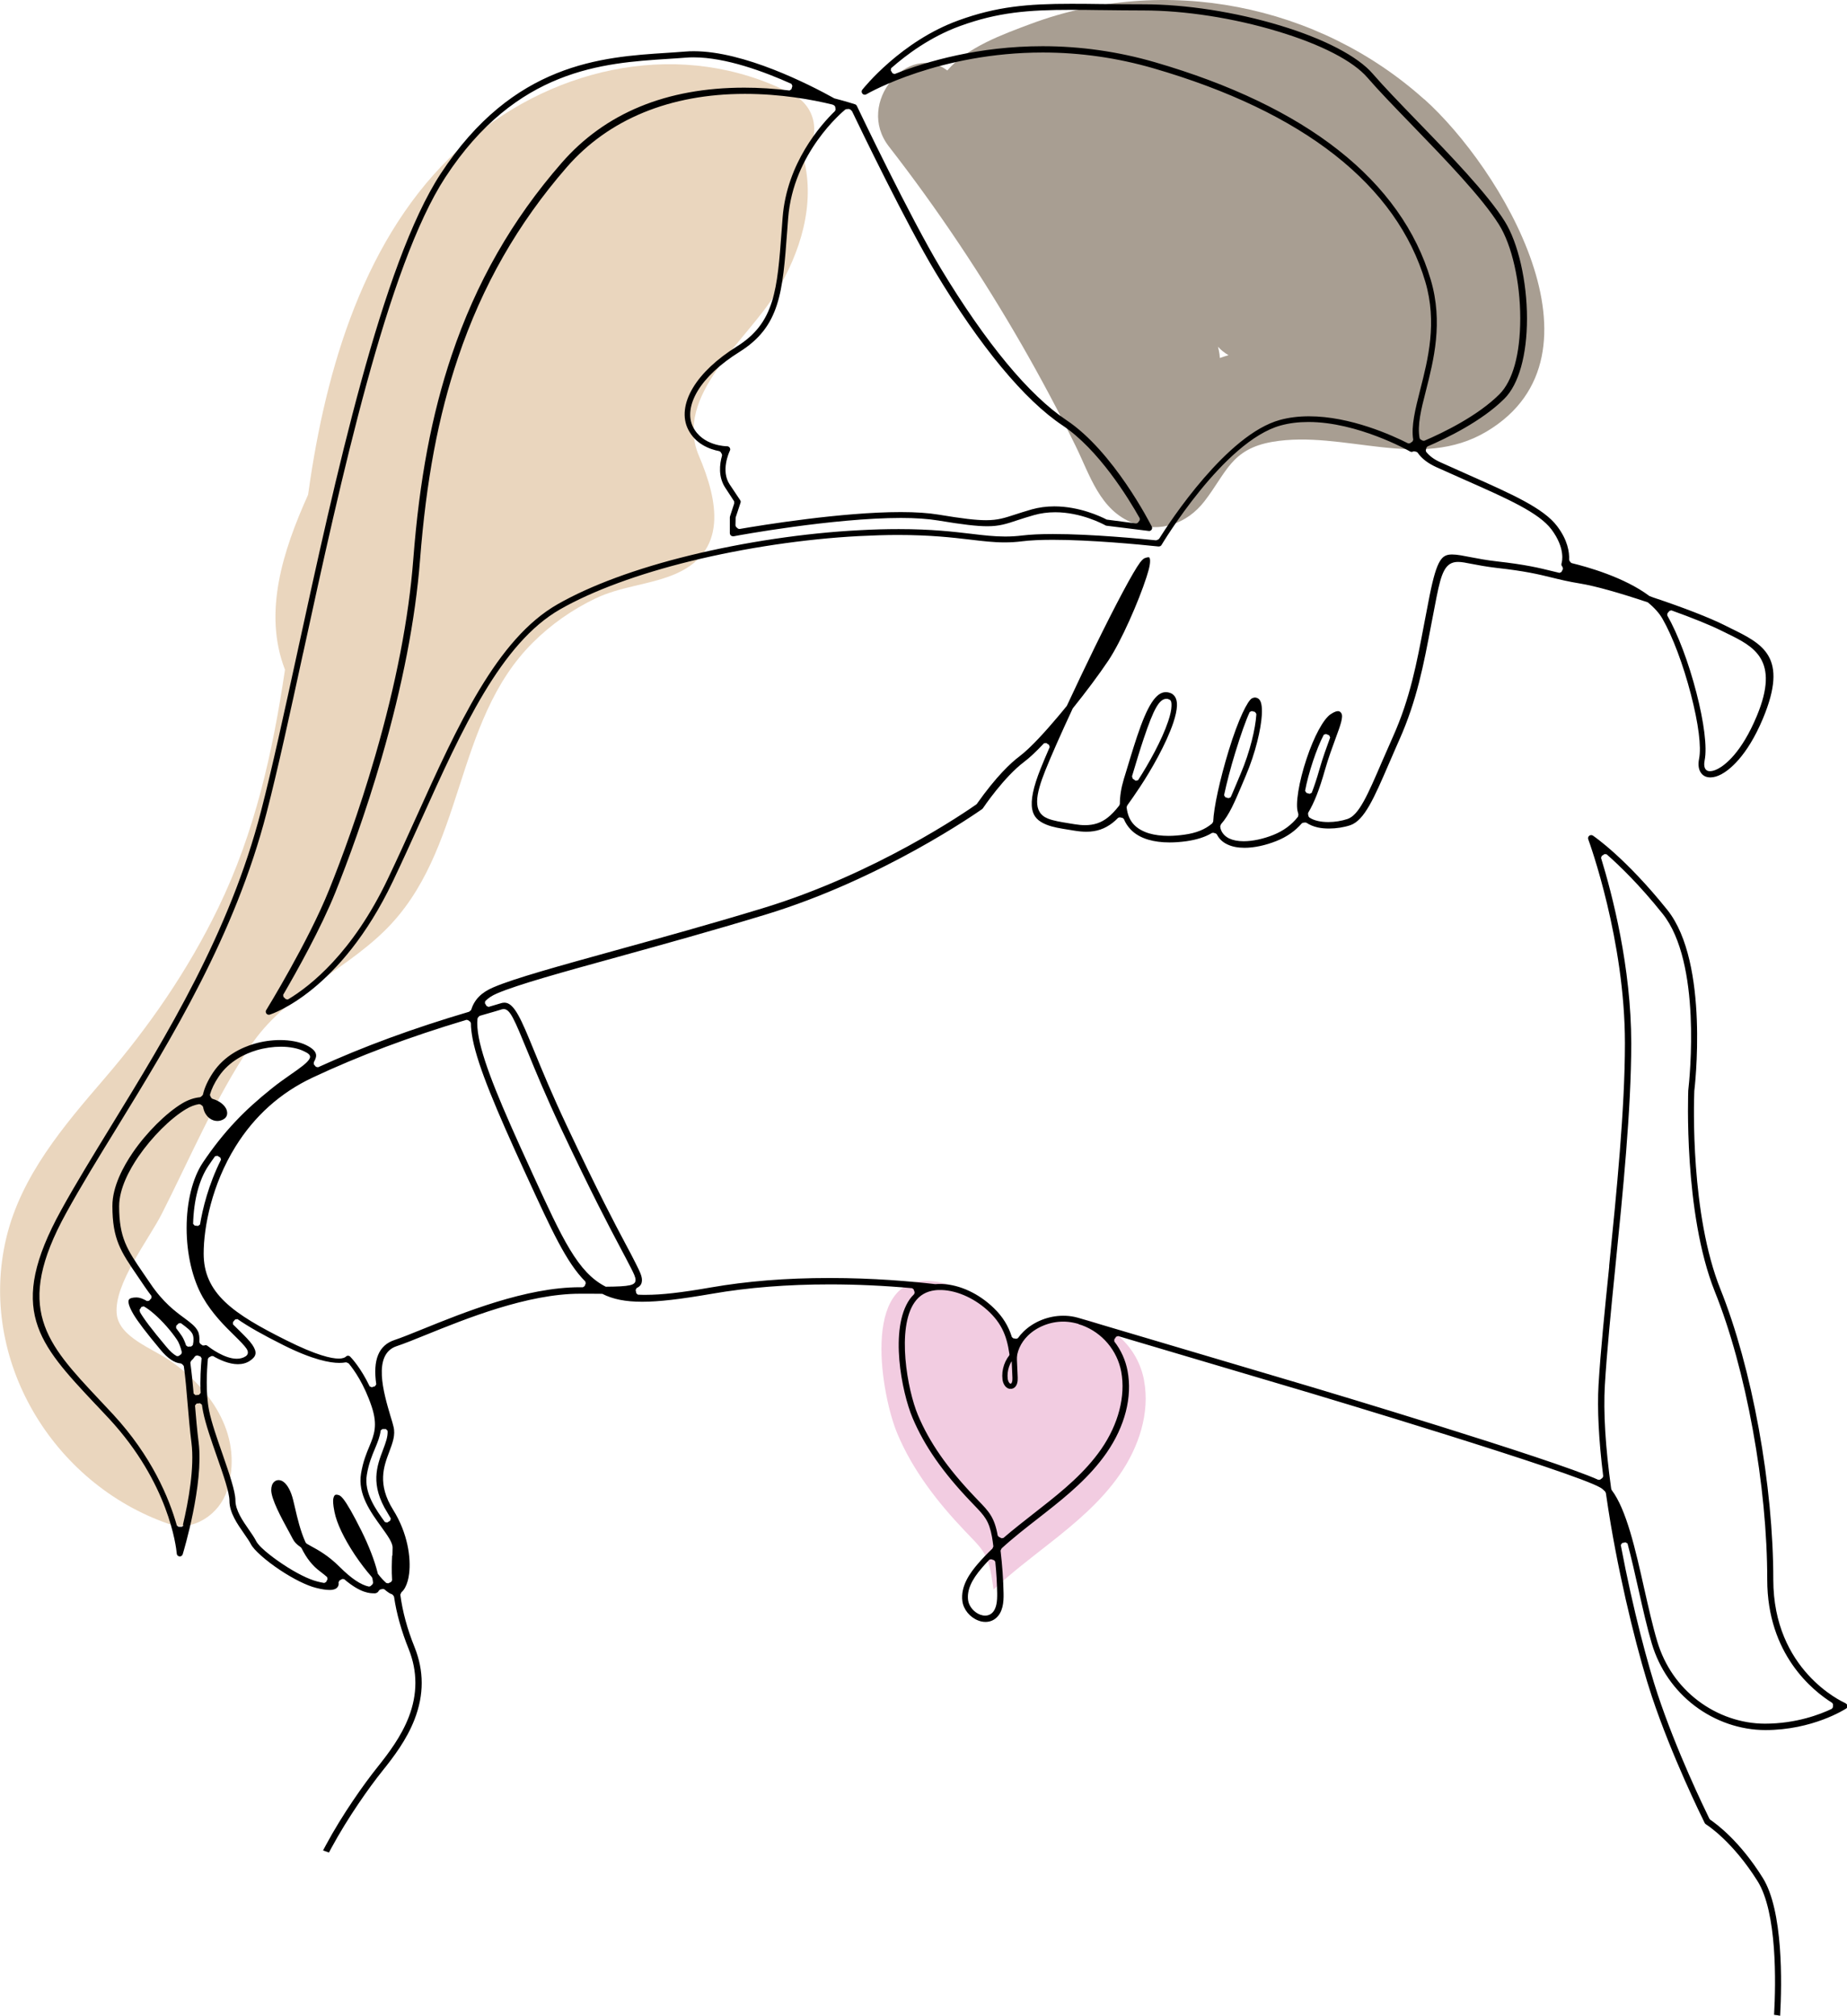 <svg width="350" height="382" viewBox="0 0 350 382" fill="none" xmlns="http://www.w3.org/2000/svg">
<g clip-path="url(#clip0_1299_3907)">
<path d="M269.883 18.823C249.767 0.769 220.733 -4.96 195.306 4.534C190.093 6.481 183.338 8.904 179.502 13.356C172.288 7.84 161.944 19.412 168.452 27.776C177.715 39.692 186.109 52.296 193.634 65.374C197.224 71.627 200.618 77.994 203.798 84.459C206.552 90.057 208.421 96.719 214.749 99.141C219.815 101.073 224.963 99.223 228.209 95.033C232.422 89.599 233.275 85.098 241.095 83.739C254.604 81.415 269.014 89.386 281.769 81.742C305.918 67.256 284.343 31.754 269.883 18.79V18.823ZM230.963 66.372C230.914 66.143 230.849 65.93 230.799 65.718C231.422 66.389 232.094 66.912 232.799 67.305C232.242 67.485 231.701 67.649 231.16 67.846C231.127 67.371 231.078 66.88 230.963 66.372Z" fill="#A89E92"/>
<path d="M149.714 17.612C129.467 7.333 105.695 12.309 88.727 26.696C70.038 42.541 62.3 67.682 58.775 91.04C58.644 91.94 58.513 92.84 58.381 93.757C53.611 104.363 49.807 116.099 54.004 126.919C51.693 142.403 48.365 157.625 41.331 172.111C35.61 183.896 28.298 194.503 19.773 204.422C12.068 213.375 4.018 222.803 1.198 234.572C-4.294 257.586 9.986 281.188 31.921 288.783C36.659 290.42 41.61 286.885 43.02 282.498C46.2 272.464 40.364 263.544 32.266 257.897C28.855 255.523 22.544 253.428 22.117 248.992C21.576 243.329 28.151 234.981 30.675 230.005C36.036 219.431 40.807 208.121 47.447 198.235C53.988 188.479 64.66 184.42 72.841 176.432C88.334 161.308 85.776 136.821 101.023 121.73C104.466 118.309 108.482 115.494 112.876 113.399C117.548 111.172 122.663 110.878 127.368 109.028C138.156 104.789 136.041 94.837 132.434 86.358C127.598 75.015 141.533 64.54 146.959 55.635C151.746 47.795 154.468 38.76 152.337 30.183C155.238 26.238 155.337 20.411 149.73 17.563L149.714 17.612Z" fill="#EAD6BE"/>
<path d="M216.795 261.596C215.648 255.409 210.631 250.58 204.352 249.909C198.073 249.238 191.483 253.886 192.073 260.172C191.63 255.31 190.893 251.578 187.204 247.994C184.269 245.129 180.171 242.936 176.007 242.756C163.088 242.183 167.039 264.591 170.056 271.728C172.99 278.7 177.695 284.74 182.892 290.191C185.794 293.235 187.105 294.217 187.843 298.473C188.007 299.39 188.138 300.306 188.269 301.239C191.565 298.162 195.171 295.412 198.713 292.63C203.68 288.734 208.598 284.642 212.189 279.453C215.779 274.265 217.943 267.816 216.795 261.628V261.596Z" fill="#F2CCE1"/>
<path d="M26.74 248.027C26.347 247.88 25.609 247.798 26.019 247.798C26.215 247.798 26.461 247.896 26.74 248.027Z" fill="black"/>
<path d="M210.207 121.616C210.797 120.421 211.371 119.275 211.928 118.162C211.355 119.373 210.781 120.552 210.207 121.616Z" fill="black"/>
<path d="M40.691 210.38C40.79 210.445 40.888 210.511 40.954 210.576C40.855 210.527 40.773 210.462 40.691 210.38Z" fill="black"/>
<path d="M192.156 256.685L192.352 261.088C192.385 261.743 192.254 262.61 191.615 262.709C190.975 262.823 190.549 262.037 190.467 261.383C190.254 259.664 190.877 257.864 192.106 256.652" stroke="black" stroke-miterlimit="10"/>
<path d="M349.903 322.96C349.838 322.861 349.756 322.796 349.624 322.73C349.067 322.485 336.034 316.527 336.034 299.357C336.034 290.551 335.083 280.648 333.279 270.729C331.476 260.826 328.968 251.693 326.017 244.327C320.328 230.136 320.967 209.103 321.066 206.729C321.098 206.484 324 182.488 315.951 172.438C308.049 162.584 302.098 158.525 301.852 158.361C301.753 158.296 301.639 158.263 301.524 158.263C301.327 158.263 301.147 158.361 301.032 158.525C300.934 158.672 300.901 158.869 300.966 159.049C301.245 159.818 307.918 178.216 307.918 197.71C307.918 210.199 306.327 225.962 304.934 239.858V240.071C304.081 248.337 303.294 256.161 302.917 262.447C302.655 267.046 302.95 272.873 303.803 279.764L303.671 280.075L303.212 280.419L302.885 280.451C294.196 276.507 249.21 263.052 248.767 262.921L204.929 249.925C204.044 249.647 203.273 249.467 202.536 249.401C202.175 249.368 201.814 249.352 201.454 249.352C198.667 249.352 195.863 250.481 193.945 252.364C193.552 252.74 193.207 253.149 192.896 253.591L192.584 253.722L192.01 253.624L191.748 253.395C191.092 251.283 190.01 249.532 188.355 247.928C185.518 245.162 181.928 243.476 178.502 243.329H178.157C177.879 243.329 177.616 243.328 177.223 243.361C172.682 242.837 165.534 242.199 157.206 242.199C148.877 242.199 141.549 242.805 134.746 243.983C129.04 244.982 125.335 245.391 122.384 245.391C121.86 245.391 121.368 245.391 120.876 245.358L120.581 245.096L120.45 244.474L120.63 244.114C121.368 243.754 121.647 243.312 121.647 242.559C121.647 241.806 121.188 240.873 120.614 239.728L120.401 239.302C119.843 238.173 119.286 237.141 118.597 235.848C116.515 231.936 113.384 226.027 107.433 213.408C104.629 207.466 102.646 202.654 101.187 199.085C98.793 193.242 97.465 190.017 95.596 190.017C95.334 190.017 95.055 190.067 94.744 190.181C94.334 190.312 93.596 190.525 92.596 190.819L92.219 190.672L91.891 190.132L91.94 189.739C92.514 189.15 93.235 188.675 94.153 188.282C98.072 186.596 106.482 184.272 117.171 181.326C125.499 179.018 134.926 176.415 144.992 173.355C167.255 166.595 185.272 153.909 186.059 153.369C186.125 153.32 186.191 153.271 186.24 153.205C186.404 152.96 190.256 147.247 194.093 144.367C195.076 143.63 196.339 142.452 197.83 140.864L198.257 140.815L198.798 141.175L198.912 141.584C198.24 143.123 197.666 144.498 197.191 145.676C195.798 149.163 195.273 151.667 195.601 153.369C195.863 154.76 196.683 155.644 198.339 156.299C199.519 156.774 200.962 157.003 202.634 157.265L203.634 157.428C204.437 157.559 205.175 157.625 205.864 157.625C207.782 157.625 209.356 157.085 210.831 155.939C211.192 155.661 211.536 155.333 211.88 154.99L212.175 154.891L212.716 155.006L212.962 155.202C213.257 155.939 213.684 156.594 214.241 157.183C215.077 158.067 216.208 158.722 217.602 159.131C218.766 159.474 220.127 159.654 221.635 159.654C222.635 159.654 223.7 159.573 224.799 159.425C226.815 159.131 228.406 158.623 229.668 157.854L229.93 157.821L230.389 157.952L230.586 158.116C230.996 158.951 231.668 159.605 232.586 160.031C233.471 160.457 234.57 160.669 235.832 160.669C237.668 160.669 239.816 160.211 241.898 159.376C243.849 158.591 245.406 157.51 246.685 156.037L246.898 155.923L247.341 155.873L247.57 155.923C248.144 156.315 248.849 156.61 249.685 156.806C250.341 156.954 251.079 157.019 251.866 157.019C253.21 157.019 254.669 156.79 255.85 156.397C258.555 155.497 260.391 151.209 263.194 144.727L263.424 144.203C264.047 142.763 264.686 141.273 265.194 140.144C268.489 132.729 269.768 126.018 271.244 118.21C271.539 116.688 271.834 115.1 272.227 113.12C273.129 108.619 273.834 106.491 276.293 106.491C276.982 106.491 277.785 106.654 278.801 106.851C280.064 107.096 281.621 107.391 283.556 107.62C289.048 108.226 291.589 108.848 294.048 109.453C295.589 109.83 297.179 110.223 299.491 110.599C302.196 111.041 306.803 112.318 312.246 114.151C313.475 115.149 314.426 116.197 315.049 117.294C316.951 120.616 318.951 125.936 320.41 131.55C321.853 137.099 322.426 141.568 321.967 143.81C321.738 144.972 321.885 145.922 322.41 146.576C322.82 147.084 323.377 147.329 324.131 147.329C324.754 147.329 325.476 147.117 326.213 146.724C327.541 146.003 330.984 143.548 334.066 136.183C338.968 124.447 334.066 122.057 327.886 119.029L326.804 118.489C323.967 117.065 318.902 115.1 313.246 113.218L312.557 112.956C307.786 109.372 300.671 107.407 297.835 106.72L297.655 106.605L297.409 106.278L297.343 106.065C297.409 104.625 297.065 102.35 295.081 99.731C292.507 96.31 286.54 93.658 278.277 89.992C276.785 89.337 275.211 88.633 272.9 87.585C271.752 87.062 270.883 86.423 270.244 85.621L270.178 85.343L270.309 84.836L270.506 84.606C274.129 83.052 280.818 79.811 285.064 75.571C287.802 72.854 289.359 67.289 289.359 60.333C289.359 53.376 287.703 46.043 285.146 41.951C281.851 36.697 274.768 29.364 268.457 22.849C265.227 19.51 262.194 16.368 260.128 13.978C257.292 10.672 250.898 7.349 242.554 4.828C234.111 2.275 224.701 0.818 216.766 0.818C213.602 0.818 211.241 0.785 209.077 0.769H208.897C206.798 0.736 204.864 0.72 203.011 0.72C194.748 0.72 188.879 1.227 181.633 3.862C170.764 7.807 163.698 16.63 163.403 17.006C163.304 17.121 163.271 17.284 163.288 17.432C163.304 17.579 163.386 17.726 163.501 17.824C163.599 17.906 163.73 17.955 163.862 17.955C163.96 17.955 164.058 17.923 164.157 17.874C164.796 17.497 178.157 9.951 197.617 9.951C204.683 9.951 211.749 10.966 218.585 12.947C232.75 17.055 244.324 22.588 252.997 29.413C261.669 36.239 267.407 44.308 270.096 53.409C272.375 61.135 270.588 68.14 269.145 73.787C268.194 77.535 267.375 80.76 267.801 83.346L267.67 83.657L267.194 84.001L266.85 84.034C263.817 82.495 255.899 78.894 248.046 78.894C246.079 78.894 244.226 79.123 242.554 79.582C232.521 82.315 221.717 98.814 219.651 102.104L219.52 102.219L219.208 102.366L219.028 102.399C216.323 102.12 206.913 101.204 199.535 101.204C197.175 101.204 195.207 101.302 193.715 101.482C192.633 101.613 191.568 101.679 190.469 101.679C188.404 101.679 186.404 101.449 184.108 101.171C180.748 100.778 176.567 100.271 170.305 100.271C167.977 100.271 165.452 100.336 162.812 100.484C152.451 101.024 141.074 102.726 130.762 105.247C120.581 107.735 111.908 110.943 105.662 114.511C94.121 121.091 86.71 137.508 78.808 155.006C77.103 158.787 75.333 162.699 73.48 166.578C66.791 180.622 58.758 186.907 54.561 189.412L54.168 189.363L53.709 188.921L53.66 188.528C56.184 184.19 60.84 175.892 63.578 169.05C65.857 163.37 69.218 154.335 72.333 143.581C76.284 129.914 78.727 117.294 79.595 106.098C80.759 91.088 83.038 78.894 86.809 67.747C91.399 54.129 98.137 42.344 107.4 31.688C115.318 22.588 126.991 17.792 141.156 17.792C147.943 17.792 153.894 18.872 157.763 19.821L158.091 19.985L158.271 20.231L158.337 20.754L158.238 21.033C155.517 23.668 149.107 30.903 148.304 41.231L148.123 43.637C147.287 54.947 146.828 61.184 139.598 65.685C135.828 68.042 132.975 70.726 131.319 73.476C129.598 76.324 129.27 79.14 130.401 81.382C131.762 84.099 134.385 85.13 136.336 85.507L136.549 85.654L136.795 86.063L136.828 86.325C136.352 87.978 136.073 90.401 137.467 92.48L139.123 95.017V95.442L138.336 97.848C138.319 97.914 138.303 97.979 138.303 98.045V101.04C138.303 101.368 138.565 101.629 138.893 101.629H139.057C139.828 101.466 157.943 98.159 170.731 98.159C173.501 98.159 175.846 98.323 177.731 98.634C182.436 99.42 185.158 99.731 187.092 99.731C189.338 99.731 190.666 99.305 192.863 98.569C193.699 98.29 194.683 97.979 195.945 97.619C197.207 97.259 198.552 97.079 199.962 97.079C204.831 97.079 208.979 99.289 209.454 99.551C209.536 99.6 209.601 99.632 209.683 99.632L217.749 100.631C218.045 100.631 218.29 100.402 218.323 100.124C218.323 100.009 218.323 99.878 218.241 99.763C217.946 99.191 210.995 85.556 202.093 79.631C198.585 77.29 194.765 73.656 190.765 68.828C186.732 63.966 182.436 57.779 178.305 50.921C172.452 41.198 162.78 20.934 162.37 20.067C162.288 19.903 162.157 19.789 161.943 19.739C161.698 19.658 160.37 19.232 158.107 18.643C153.271 15.959 140.992 9.706 131.467 9.706C130.926 9.706 130.368 9.722 129.844 9.771C128.663 9.87 127.565 9.935 126.384 10.017C114.089 10.803 97.236 11.899 83.481 32.965C72.382 49.955 63.513 90.695 56.381 123.465C53.889 134.906 51.545 145.709 49.463 153.729C43.512 176.759 31.593 196.205 21.035 213.424C17.593 219.055 14.33 224.358 11.592 229.334C1.215 248.157 7.215 254.541 18.084 266.113L18.232 266.26C19.002 267.079 19.789 267.913 20.675 268.863C31.987 281.09 33.38 293.088 33.495 294.43C33.511 294.675 33.675 294.872 33.905 294.937C33.954 294.954 34.02 294.97 34.069 294.97C34.331 294.97 34.56 294.79 34.626 294.544C34.79 294.004 38.626 281.286 37.643 273.38C37.347 271.056 37.151 268.683 36.954 266.358L37.249 265.998L37.905 265.933L38.266 266.211C38.331 266.669 38.397 267.128 38.495 267.586C38.954 269.861 40.036 273.004 41.102 276.032C42.331 279.551 43.479 282.858 43.479 284.413C43.479 286.671 44.954 288.783 46.266 290.665C46.774 291.402 47.266 292.106 47.545 292.646C48.086 293.726 50.332 295.723 53.004 297.507C55.611 299.242 58.119 300.486 59.906 300.928C60.939 301.19 61.791 301.321 62.463 301.321C62.726 301.321 62.955 301.305 63.136 301.255C63.611 301.157 63.906 300.944 64.07 300.601C64.185 300.372 64.201 300.142 64.152 299.897L64.3 299.553L64.841 299.242L65.218 299.275C68.365 301.959 70.103 301.959 71.021 301.959C71.152 301.959 71.267 301.926 71.398 301.861C71.579 301.763 71.71 301.632 71.808 301.419L72.038 301.239L72.546 301.124L72.825 301.19C73.136 301.452 73.415 301.681 73.677 301.845C73.874 301.976 74.054 302.074 74.251 302.123L74.398 302.221L74.612 302.483L74.677 302.647C75.136 305.789 76.071 309.112 77.448 312.533C79.136 316.74 79.136 321.077 77.448 325.431C76.005 329.13 73.644 332.24 71.546 334.876C68.972 338.084 64.873 343.878 61.775 349.64C61.594 349.983 61.398 350.344 61.218 350.687L62.332 351.08C62.48 350.785 62.644 350.491 62.808 350.196C65.906 344.467 69.939 338.755 72.464 335.612C74.628 332.911 77.054 329.72 78.546 325.873C80.366 321.175 80.366 316.674 78.546 312.124C77.185 308.752 76.284 305.462 75.858 302.205L76.054 301.779C76.333 301.534 76.579 301.223 76.792 300.813C77.153 300.126 77.415 299.226 77.53 298.195C77.89 295.281 77.284 290.583 74.497 286.131C71.448 281.254 72.726 277.882 73.759 275.148C74.398 273.43 74.972 271.94 74.562 270.352C74.448 269.861 74.267 269.239 74.054 268.568L73.989 268.355C72.693 263.969 70.546 256.652 75.169 255.114C76.595 254.639 78.431 253.902 80.563 253.035C88.284 249.908 99.957 245.178 109.925 245.178H112.056L114.122 245.194C116.138 246.226 118.532 246.7 121.696 246.7C124.86 246.7 128.794 246.242 134.975 245.178C141.746 244 149.238 243.41 157.255 243.41C162.37 243.41 167.616 243.656 172.846 244.131L173.124 244.343L173.321 244.9L173.239 245.244C172.895 245.587 172.616 245.898 172.387 246.226C168.501 251.807 170.862 263.821 172.928 268.716C175.141 273.97 178.633 278.995 183.912 284.527L184.6 285.247C186.535 287.261 187.42 288.177 187.978 291.254C188.076 291.811 188.158 292.367 188.24 293.071L188.059 293.481C187.027 294.463 186.125 295.412 185.305 296.361C183.863 298.031 181.977 300.584 182.371 303.465C182.584 305.036 183.797 306.51 185.387 307.115C185.846 307.295 186.305 307.377 186.748 307.377C187.486 307.377 188.174 307.132 188.732 306.657C190.043 305.527 190.207 303.678 190.174 302.008C190.125 299.357 189.928 296.656 189.601 293.857L189.797 293.448C192.027 291.402 194.437 289.536 196.765 287.719L198.142 286.639C202.257 283.414 206.536 279.879 209.683 275.345C213.175 270.303 214.602 264.771 213.667 259.795C213.29 257.782 212.421 255.85 211.159 254.23V253.837L211.503 253.329L211.864 253.199L248.521 264.067C249.013 264.214 298.36 278.995 303.294 281.941C303.573 282.105 303.852 282.334 304.18 282.678L304.311 282.972C304.59 284.887 304.885 286.835 305.212 288.767C307.442 301.877 310.737 314.645 313.016 321.486C316.82 332.879 322.41 344.222 323.033 345.482C323.082 345.58 323.164 345.662 323.263 345.728C323.459 345.859 328.263 348.87 333.05 356.498C336.771 362.44 336.525 375.763 336.181 381.836C336.575 381.885 336.968 381.934 337.329 382.016C337.673 375.829 337.919 362.079 334.034 355.876C329.722 348.969 325.377 345.744 324.082 344.86L323.918 344.664C322.918 342.618 317.721 331.913 314.131 321.126C312.36 315.807 309.459 305.184 307.131 292.809L307.377 292.433L308.016 292.286L308.409 292.515C309.147 295.265 309.819 298.244 310.541 301.468C311.328 304.971 312.147 308.588 313.016 311.502C314.442 316.249 317.246 320.308 321.131 323.271C325.033 326.233 329.787 327.87 334.542 327.87C343.477 327.87 349.575 323.958 349.838 323.794C350.116 323.614 350.182 323.254 350.001 322.976L349.903 322.96ZM315.967 116.246L316.361 115.771L316.721 115.673C320.738 117.114 324.099 118.472 326.197 119.52L327.296 120.06C332.247 122.482 337.378 124.987 332.902 135.708C329.968 142.746 326.82 145.021 325.591 145.676C325 145.987 324.492 146.151 324.017 146.151C323.672 146.151 323.41 146.036 323.23 145.823C322.935 145.447 322.869 144.89 323.033 144.023C323.508 141.666 322.918 136.886 321.459 131.256C319.984 125.543 317.934 120.109 315.934 116.623L315.967 116.246ZM160.14 20.787L160.353 20.689L160.78 20.656H160.894L161.173 20.787L161.452 21.065C163.124 24.552 171.747 42.426 177.223 51.526C181.453 58.565 185.666 64.637 189.781 69.597C193.863 74.524 197.748 78.223 201.355 80.629C208.175 85.163 213.864 94.444 215.979 98.225V98.569L215.635 99.06L215.323 99.207L209.716 98.47C208.585 97.881 204.552 95.966 199.781 95.966C198.289 95.966 196.847 96.162 195.502 96.539C194.256 96.899 193.24 97.226 192.322 97.521C190.371 98.159 189.076 98.585 186.863 98.585C184.961 98.585 182.42 98.29 177.797 97.521C175.911 97.21 173.518 97.046 170.682 97.046C159.566 97.046 144.484 99.501 140.123 100.254L139.861 100.189L139.483 99.862L139.369 99.6L139.401 98.078L140.32 95.295L140.352 95.18V95.082V94.984L140.27 94.804L138.27 91.808C136.565 89.255 138.123 85.801 138.303 85.425C138.352 85.343 138.369 85.261 138.369 85.163C138.369 84.999 138.303 84.852 138.205 84.754C138.09 84.639 137.942 84.574 137.795 84.574C137.598 84.574 133.139 84.525 131.319 80.907C130.385 79.025 130.696 76.619 132.188 74.115C133.745 71.528 136.483 68.975 140.09 66.716C147.828 61.888 148.304 55.455 149.172 43.752L149.353 41.346C150.304 28.955 159.698 21.164 160.107 20.82L160.14 20.787ZM247.308 149.883C247.603 148.246 248.144 146.249 248.8 144.268C249.439 142.337 250.144 140.602 250.849 139.243L251.276 139.096L251.882 139.358L252.062 139.767C251.39 141.6 250.669 143.565 250.046 145.742C249.521 147.591 249.046 149.015 248.57 150.243L248.177 150.439L247.554 150.259L247.325 149.883H247.308ZM270.211 74.033C271.67 68.271 273.506 61.102 271.129 53.049C268.375 43.719 262.489 35.437 253.636 28.464C244.849 21.54 233.144 15.942 218.831 11.785C211.897 9.771 204.732 8.756 197.568 8.756C185.453 8.756 175.633 11.621 169.534 14.027L169.141 13.896L168.796 13.34L168.862 12.93C171.698 10.426 176.256 6.989 181.944 4.926C189.043 2.34 194.83 1.865 202.995 1.865C204.749 1.865 206.585 1.882 208.552 1.915H208.798C211.405 1.947 214.208 1.98 216.667 1.98C224.504 1.98 233.783 3.42 242.111 5.941C250.374 8.429 256.407 11.555 259.145 14.731C261.243 17.17 264.309 20.329 267.571 23.701C273.785 30.117 280.818 37.401 284.048 42.557C286.507 46.469 288.081 53.442 288.081 60.316C288.081 67.191 286.638 72.216 284.13 74.72C279.998 78.845 273.457 82.004 269.916 83.526H269.637L269.178 83.281L269.014 83.052C268.539 80.58 269.309 77.552 270.211 74.033ZM34.79 289.094L34.478 289.339H33.839L33.511 289.11C32.036 283.872 28.741 275.967 21.445 268.061C20.609 267.161 19.724 266.211 18.855 265.295C8.707 254.492 2.575 247.961 12.543 229.874C15.314 224.832 18.576 219.513 22.052 213.866C32.593 196.679 44.528 177.201 50.529 153.991C52.643 145.823 54.955 135.2 57.398 123.939L57.463 123.677C64.562 91.023 73.415 50.397 84.399 33.587C97.842 13.012 114.335 11.948 126.532 11.163C127.745 11.081 128.893 11.015 129.86 10.934C130.368 10.884 130.909 10.868 131.434 10.868C137.549 10.868 144.894 13.601 149.976 15.893L150.156 16.286L149.976 16.908L149.615 17.153C146.713 16.793 143.828 16.613 141.041 16.613C126.302 16.613 114.646 21.425 106.4 30.903C97.022 41.657 90.219 53.572 85.579 67.355C81.792 78.616 79.481 90.892 78.317 105.983C77.464 117.13 75.038 129.652 71.103 143.237C68.005 153.942 64.66 162.945 62.382 168.592C58.431 178.445 50.529 191.294 50.447 191.425C50.364 191.556 50.332 191.72 50.381 191.867C50.414 192.014 50.512 192.145 50.643 192.227C50.742 192.293 50.84 192.309 50.955 192.309C51.02 192.309 51.069 192.309 51.135 192.276C51.676 192.113 64.529 187.824 74.431 167.053C76.202 163.337 77.972 159.442 79.727 155.546L79.841 155.301C87.596 138.114 94.924 121.893 106.138 115.477C112.302 111.958 120.876 108.799 130.926 106.327C141.172 103.823 152.484 102.137 162.763 101.597C165.354 101.466 167.829 101.384 170.141 101.384C176.354 101.384 180.518 101.875 183.863 102.268C186.223 102.546 188.256 102.792 190.355 102.792C191.486 102.792 192.601 102.726 193.732 102.579C195.207 102.399 197.142 102.3 199.453 102.3C206.7 102.3 215.864 103.184 219.471 103.561H219.602C219.799 103.561 219.995 103.463 220.094 103.299C220.209 103.103 231.898 83.575 242.701 80.629C244.308 80.187 246.062 79.974 247.948 79.974C257.227 79.974 266.817 85.343 267.227 85.572C267.309 85.621 267.407 85.638 267.506 85.638C267.571 85.638 267.637 85.638 267.85 85.54H268.08L268.473 85.654L268.637 85.785C269.391 86.898 270.588 87.815 272.26 88.568C273.703 89.222 275.67 90.09 277.654 90.974C285.753 94.558 291.605 97.161 293.999 100.336C296.688 103.937 295.999 106.507 295.901 106.785C295.835 107.015 295.901 107.26 296.097 107.424L296.179 107.817L295.901 108.389L295.524 108.569L294.097 108.226C291.638 107.62 289.097 106.998 283.539 106.376C281.687 106.163 280.129 105.869 278.851 105.623C277.326 105.329 276.129 105.083 275.195 105.083C273.293 105.083 272.326 105.82 270.916 112.825C270.604 114.38 270.244 116.263 269.899 118.096C268.457 125.74 267.211 132.352 263.965 139.604C263.063 141.633 262.473 142.992 261.932 144.236C259.178 150.636 257.522 154.499 255.325 155.219C254.243 155.579 252.931 155.792 251.718 155.792C251.013 155.792 250.357 155.726 249.767 155.595C249.095 155.448 248.538 155.219 248.095 154.908L247.964 154.711L247.866 154.269L247.898 154.024C249.046 152.109 249.997 149.703 251.062 145.954C251.735 143.597 252.522 141.486 253.145 139.784C253.964 137.574 254.604 135.822 254.177 135.168C253.948 134.808 253.718 134.775 253.538 134.775C253.308 134.775 252.866 134.873 252.161 135.348C250.784 136.264 248.997 139.571 247.587 143.81C246.128 148.164 245.439 152.436 245.947 153.942L246.046 154.335L245.997 154.662L245.931 154.826C244.718 156.348 243.21 157.461 241.291 158.23C239.357 159 237.357 159.425 235.668 159.425C234.57 159.425 233.652 159.245 232.93 158.902C232.193 158.541 231.668 158.001 231.389 157.314C231.324 157.15 231.258 156.97 231.225 156.626L231.373 156.201C232.93 154.466 233.98 151.961 235.324 148.786L236.062 147.035C237.947 142.632 238.964 138.065 239.111 135.495C239.16 134.628 239.127 133.924 239.013 133.416C238.832 132.614 238.472 132.254 237.832 132.189C237.652 132.189 237.455 132.238 237.258 132.336C236.439 132.745 234.652 136.281 232.832 142.255C231.16 147.722 229.996 153.074 229.897 155.71L229.701 156.053C228.356 157.199 226.684 157.87 224.438 158.181C223.389 158.329 222.389 158.411 221.438 158.411C220.061 158.411 218.815 158.247 217.749 157.936C216.569 157.576 215.602 157.036 214.897 156.299C214.126 155.497 213.667 154.466 213.487 152.993L213.602 152.649C214.356 151.618 215.143 150.456 216.028 149.13C218.094 146.02 220.995 140.978 222.34 136.952C222.766 135.675 222.996 134.595 223.028 133.76C223.061 132.663 222.766 131.943 222.143 131.518C222.012 131.436 221.864 131.354 221.7 131.305C221.422 131.207 221.159 131.174 220.913 131.174C219.061 131.174 217.438 133.678 215.471 139.571C214.7 141.895 213.913 144.498 213.225 146.789L212.962 147.64C212.454 149.343 212.208 150.898 212.208 152.371L212.077 152.682C211.29 153.68 210.602 154.4 209.913 154.94C208.667 155.923 207.306 156.381 205.601 156.381C204.995 156.381 204.339 156.315 203.634 156.201L202.618 156.037C201.027 155.775 199.65 155.562 198.585 155.137C195.617 153.958 196.24 150.636 198.076 146.036C199.208 143.205 201.044 139.063 203.273 134.267C205.798 131.125 208.257 127.835 210.011 125.216C212.438 121.599 215.766 113.987 217.241 109.421C217.569 108.406 217.782 107.637 217.864 107.096C218.044 105.983 217.831 105.689 217.799 105.656C217.799 105.64 217.749 105.607 217.602 105.607C217.471 105.607 217.258 105.64 216.897 105.787C216.766 105.836 216.487 106.016 216.044 106.589C214.733 108.34 211.503 114.397 207.405 122.761C205.749 126.149 203.995 129.832 202.158 133.776C201.552 134.513 200.962 135.25 200.355 135.953C198.257 138.441 195.306 141.748 193.191 143.335C191.535 144.579 188.797 147.133 185.141 152.305L185.027 152.436C183.141 153.762 166.026 165.596 144.467 172.143C134.516 175.172 125.024 177.79 116.614 180.115C105.924 183.077 97.481 185.402 93.514 187.104C91.203 188.086 89.891 189.428 89.268 191.425L88.907 191.736C78.218 194.895 68.841 198.349 60.267 202.261L59.873 202.179L59.463 201.704V201.311C59.513 201.213 59.578 201.115 59.627 201C60.037 200.166 60.299 199.2 58.07 198.087C56.791 197.449 55.02 197.105 53.07 197.105C51.447 197.105 49.774 197.35 48.2 197.809C45.823 198.512 42.528 200.018 40.364 203.276C39.397 204.732 38.757 206.124 38.462 207.417L38.364 207.597L38.069 207.859L37.889 207.941C36.774 208.055 35.659 208.432 34.56 209.086C31.511 210.903 27.724 214.668 25.15 218.449C23.396 221.019 21.298 224.832 21.298 228.532C21.298 234.866 22.888 237.19 26.068 241.839L27.445 243.869C27.872 244.491 28.282 245.064 28.691 245.587V246.013L28.265 246.504L27.855 246.569C27.085 246.111 26.413 245.882 25.888 245.882C25.101 245.882 24.593 246.029 24.429 246.307C24.281 246.553 24.216 247.224 25.249 249.008C26.068 250.4 27.659 252.495 30.429 255.817C31.773 257.438 33.069 258.305 34.249 258.387L34.446 258.469L34.741 258.747L34.839 258.944C35.134 261.055 35.347 263.51 35.56 266.129C35.757 268.421 35.97 271.007 36.282 273.43C36.872 278.094 35.724 284.478 34.659 288.996L34.79 289.094ZM231.963 150.668C232.471 148.295 233.209 145.447 234.062 142.681C235.111 139.243 236.111 136.428 236.816 134.939L237.193 134.759L237.816 134.922L238.062 135.266V135.528C237.898 137.999 236.914 142.402 235.078 146.691C234.783 147.378 234.176 148.835 234.176 148.835C233.832 149.637 233.521 150.406 233.209 151.094L232.799 151.274L232.176 151.078L231.963 150.701V150.668ZM214.503 147.149C215.29 144.498 216.044 142.01 216.717 140.013C218.635 134.284 219.684 132.434 221.061 132.434C221.241 132.434 221.389 132.467 221.7 132.631C221.979 132.86 222.012 133.22 221.995 133.809C221.979 134.546 221.766 135.495 221.373 136.674C220.176 140.258 217.635 144.809 215.651 147.869L215.192 147.951L214.634 147.558L214.52 147.149H214.503ZM33.511 253.853C33.888 254.41 34.2 255.195 34.462 256.276L34.347 256.619L33.872 256.98L33.511 257.012C32.888 256.685 32.2 256.063 31.462 255.163C28.741 251.922 27.2 249.876 26.527 248.665L26.445 248.223L26.806 247.682L27.232 247.568C27.823 247.879 28.527 248.403 29.265 249.057C30.806 250.4 32.429 252.249 33.528 253.886L33.511 253.853ZM33.38 251.693V251.267L33.855 250.792L34.282 250.76C35.364 251.562 36.134 252.135 36.462 252.789C36.708 253.28 36.741 254.066 36.544 254.917L36.233 255.179L35.593 255.212L35.265 254.983C35.02 254.246 34.757 253.657 34.462 253.199C34.134 252.724 33.774 252.216 33.364 251.693H33.38ZM38.003 264.001L37.692 264.345L37.036 264.394L36.692 264.1C36.528 262.217 36.331 260.22 36.069 258.256L36.184 257.962L36.282 257.831C36.544 257.602 36.774 257.323 36.987 256.996L37.364 256.865L37.971 257.061L38.2 257.405C38.053 259.042 37.889 261.514 38.02 264.034L38.003 264.001ZM38.987 254.917C38.889 254.917 38.807 254.934 38.725 254.983H38.397L37.921 254.639L37.774 254.344C37.839 253.493 37.741 252.74 37.495 252.266C37.036 251.365 36.167 250.711 34.954 249.81C33.233 248.55 30.888 246.815 28.478 243.23C28.216 242.837 27.134 241.266 27.134 241.266C24.101 236.83 22.576 234.588 22.576 228.614C22.576 225.225 24.56 221.624 26.216 219.202C28.757 215.503 32.298 211.951 35.265 210.183C36.085 209.692 36.905 209.381 37.725 209.25L37.971 209.299L38.348 209.561L38.479 209.774C38.577 210.347 38.774 210.854 39.069 211.263C39.43 211.787 39.921 212.147 40.462 212.327C40.692 212.393 40.921 212.442 41.167 212.442C41.528 212.442 41.889 212.36 42.217 212.196C42.84 211.885 43.118 211.394 43.036 210.74C43.004 210.363 42.807 209.97 42.512 209.61C42.217 209.266 41.84 208.955 41.397 208.71C41.053 208.513 40.659 208.35 40.249 208.235L40.053 208.088L39.823 207.679L39.79 207.433C40.085 206.386 40.626 205.24 41.446 204.029C43.43 201.066 46.446 199.691 48.627 199.036C50.135 198.594 51.725 198.365 53.217 198.365C54.938 198.365 56.512 198.676 57.644 199.249C58.316 199.576 59.004 199.937 58.676 200.608C58.283 201.393 56.922 202.359 55.037 203.668C53.988 204.405 52.807 205.223 51.545 206.238C48.807 208.432 46.594 210.429 44.627 212.524C42.413 214.864 40.397 217.418 38.446 220.315C36.479 223.261 35.364 227.779 35.364 232.722C35.364 237.665 36.479 242.428 38.429 245.849C40.217 248.976 42.577 251.3 44.463 253.149C45.479 254.148 46.282 254.95 46.725 255.605C47.282 256.439 46.758 256.898 46.594 257.012C46.102 257.34 45.528 257.503 44.873 257.503C42.544 257.503 39.823 255.457 39.298 255.048C39.216 254.983 39.118 254.934 39.003 254.917H38.921H38.987ZM41.872 219.791C39.479 224.571 38.397 229.105 37.905 232.051L37.544 232.329L36.889 232.264L36.593 231.936C36.708 227.468 37.725 223.572 39.479 220.953C39.905 220.315 40.331 219.709 40.758 219.12L41.2 219.038L41.758 219.382L41.889 219.807L41.872 219.791ZM74.3 294.839C74.251 296.067 74.185 297.605 74.3 299.488L74.12 299.799L73.579 300.061L73.218 300.011C72.677 299.537 72.185 299.013 71.595 298.244L71.529 297.965C70.972 295.723 69.857 292.859 68.496 290.125C66.939 286.999 65.775 284.969 65.037 284.052C64.66 283.578 64.382 283.398 64.201 283.349C64.021 283.283 63.873 283.267 63.742 283.267C63.595 283.267 63.3 283.267 63.152 284.069C63.103 284.38 63.086 285.051 63.382 286.524C63.808 288.685 65.185 291.549 67.218 294.626C68.218 296.116 69.316 297.573 70.464 298.882L70.562 299.111C70.628 299.422 70.677 299.717 70.693 299.962L70.595 300.241L70.201 300.601L69.923 300.683C68.398 300.372 66.578 299.16 64.365 296.951C62.218 294.806 60.365 293.792 58.889 292.989C58.627 292.842 58.381 292.711 58.086 292.531L57.889 292.286C56.922 290.125 56.365 287.768 55.889 285.689C55.775 285.198 55.66 284.724 55.545 284.249C55.152 282.645 54.496 281.417 53.758 280.861C53.463 280.632 53.151 280.517 52.84 280.501H52.791C52.463 280.501 52.184 280.615 51.938 280.844C51.578 281.172 51.397 281.728 51.397 282.399C51.397 284.102 53.316 287.653 54.594 289.994L54.725 290.223C55.037 290.813 55.316 291.32 55.463 291.615C55.775 292.237 56.217 292.695 56.988 293.219L57.152 293.415C58.086 295.314 59.217 296.738 60.627 297.785C61.185 298.211 61.644 298.571 61.988 298.882L62.07 299.258L61.791 299.815L61.447 299.995C61.07 299.93 60.627 299.848 60.136 299.717C58.496 299.308 56.102 298.113 53.594 296.443C52.873 295.969 49.266 293.513 48.528 292.04C48.2 291.402 47.741 290.714 47.118 289.83C46.004 288.226 44.61 286.229 44.61 284.331C44.61 282.628 43.413 279.191 42.167 275.574C41.135 272.628 40.069 269.567 39.61 267.275C38.954 263.969 39.184 259.746 39.397 257.52L39.577 257.258L40.069 256.996H40.38C41.594 257.7 43.381 258.535 45.086 258.535C45.938 258.535 46.709 258.322 47.348 257.896C48.627 257.045 48.742 256.259 47.823 254.868C47.299 254.099 46.397 253.199 45.364 252.184C44.987 251.807 44.577 251.414 44.151 250.989V250.547L44.561 250.056L45.004 249.99C47.118 251.447 49.742 252.937 53.758 254.95C59.299 257.716 62.545 258.289 64.3 258.289C64.726 258.289 65.119 258.256 65.464 258.191H65.644L65.955 258.322L66.103 258.42C67.103 259.631 69.005 262.299 70.431 266.571C71.628 270.156 70.874 271.973 70.005 274.084C69.431 275.443 68.792 276.998 68.415 279.257C67.759 283.152 70.234 286.557 72.218 289.307C73.431 290.993 74.398 292.318 74.398 293.3C74.398 293.792 74.382 294.233 74.366 294.774L74.3 294.839ZM72.48 270.827H73.136L73.448 271.154C73.529 272.251 73.07 273.462 72.595 274.723C71.415 277.833 70.087 281.352 73.431 286.704C73.644 287.064 73.857 287.408 74.054 287.768L73.939 288.194L73.382 288.537L72.939 288.456C71.251 286.115 68.939 282.923 69.513 279.502C69.857 277.391 70.48 275.901 71.038 274.575C71.546 273.348 71.989 272.3 72.136 271.089L72.48 270.811V270.827ZM110.761 243.754L110.466 243.95H109.875C99.678 243.95 87.874 248.73 80.005 251.922C77.858 252.789 76.005 253.542 74.759 253.951C71.759 254.95 70.628 257.7 71.3 262.348L71.07 262.708L70.447 262.905L70.054 262.741C68.349 259.173 66.562 257.307 66.365 257.111C66.251 256.996 66.103 256.93 65.955 256.93C65.808 256.93 65.66 256.98 65.562 257.094C65.414 257.241 65.021 257.471 64.168 257.471C62.808 257.471 59.971 256.865 54.25 254.001C49.233 251.496 45.348 249.303 42.659 246.749C39.889 244.114 38.593 241.201 38.593 237.583C38.593 232.493 40.167 224.489 44.61 217.32C48.217 211.492 53.135 207.089 59.217 204.225C67.956 200.117 77.497 196.532 88.383 193.275L88.678 193.324L89.104 193.635L89.235 193.897C89.235 194.83 89.366 195.844 89.579 196.974C90.612 202.228 94.088 210.396 99.35 221.886L99.842 222.95C104.531 233.164 107.351 239.318 110.925 242.87L110.99 243.23L110.761 243.787V243.754ZM114.761 243.836C109.482 241.135 106.613 234.883 100.908 222.426L100.432 221.379C95.055 209.676 91.76 201.901 90.743 196.712C90.465 195.288 90.383 194.093 90.481 193.062L90.547 192.882L90.776 192.604L90.94 192.505L92.465 192.063C93.645 191.72 94.531 191.474 95.121 191.278L95.416 191.229C96.662 191.229 97.383 192.98 100.072 199.527C101.514 203.063 103.515 207.891 106.334 213.899C112.253 226.469 115.417 232.427 117.515 236.388L117.679 236.699C118.335 237.943 118.892 238.975 119.319 239.826L119.548 240.268C120.105 241.364 120.433 242.035 120.433 242.559C120.433 243.574 119.401 243.82 114.745 243.852L114.761 243.836ZM187.928 305.74C187.584 306.035 187.158 306.182 186.682 306.182C186.387 306.182 186.059 306.117 185.732 306.002C184.568 305.56 183.6 304.414 183.453 303.269C183.207 301.419 184.043 299.455 186.125 297.065C186.568 296.558 187.01 296.067 187.486 295.576L187.83 295.494L188.387 295.69L188.6 295.969C188.814 297.982 188.928 300.011 188.961 301.976C188.978 303.383 188.879 304.922 187.928 305.74ZM212.47 259.959C213.323 264.558 211.946 269.91 208.667 274.641C205.618 279.027 201.421 282.497 197.355 285.673L195.961 286.77C194.043 288.275 192.043 289.83 190.142 291.467L189.781 291.516L189.223 291.222L189.06 290.993C188.453 287.555 187.371 286.426 185.387 284.38L184.715 283.676C179.534 278.242 176.108 273.331 173.96 268.208C171.911 263.347 169.878 251.709 173.305 246.815C174.239 245.473 175.502 244.736 177.19 244.523C177.436 244.491 177.682 244.474 177.944 244.474H178.452C181.551 244.589 184.961 246.193 187.568 248.73C190.256 251.365 191.043 254.05 191.453 258.043L192.633 257.929C192.65 256.178 193.404 254.492 194.765 253.149C196.47 251.463 198.978 250.465 201.454 250.465C201.781 250.465 202.093 250.481 202.421 250.514C203.06 250.58 203.7 250.711 204.372 250.907L204.437 250.972L205.027 251.152C208.864 252.56 211.716 255.932 212.47 259.959ZM347.313 323.565L347.133 323.843C344.936 324.891 340.362 326.659 334.46 326.659C329.968 326.659 325.459 325.104 321.771 322.305C318.082 319.506 315.426 315.643 314.065 311.142C313.164 308.146 312.36 304.529 311.573 301.059C309.918 293.677 308.196 286.033 305.393 282.367L305.311 282.121C304.212 274.199 303.819 267.602 304.114 262.512C304.491 256.227 305.262 248.403 306.114 239.989C307.524 226.027 309.114 210.216 309.114 197.71C309.114 183.323 305.524 169.525 303.393 162.584L303.524 162.208L304.049 161.864L304.442 161.897C306.836 163.992 310.639 167.642 315.049 173.158C322.459 182.406 320.197 204.225 319.918 206.664C319.918 206.893 318.984 229.857 324.951 244.769C327.886 252.069 330.361 261.121 332.148 270.942C333.935 280.746 334.886 290.583 334.886 299.373C334.886 313.515 343.509 320.423 347.214 322.73L347.362 323.025L347.329 323.598L347.313 323.565Z" fill="black"/>
</g>
<defs>
<clipPath id="clip0_1299_3907">
<rect width="350" height="382" fill="white"/>
</clipPath>
</defs>
</svg>
